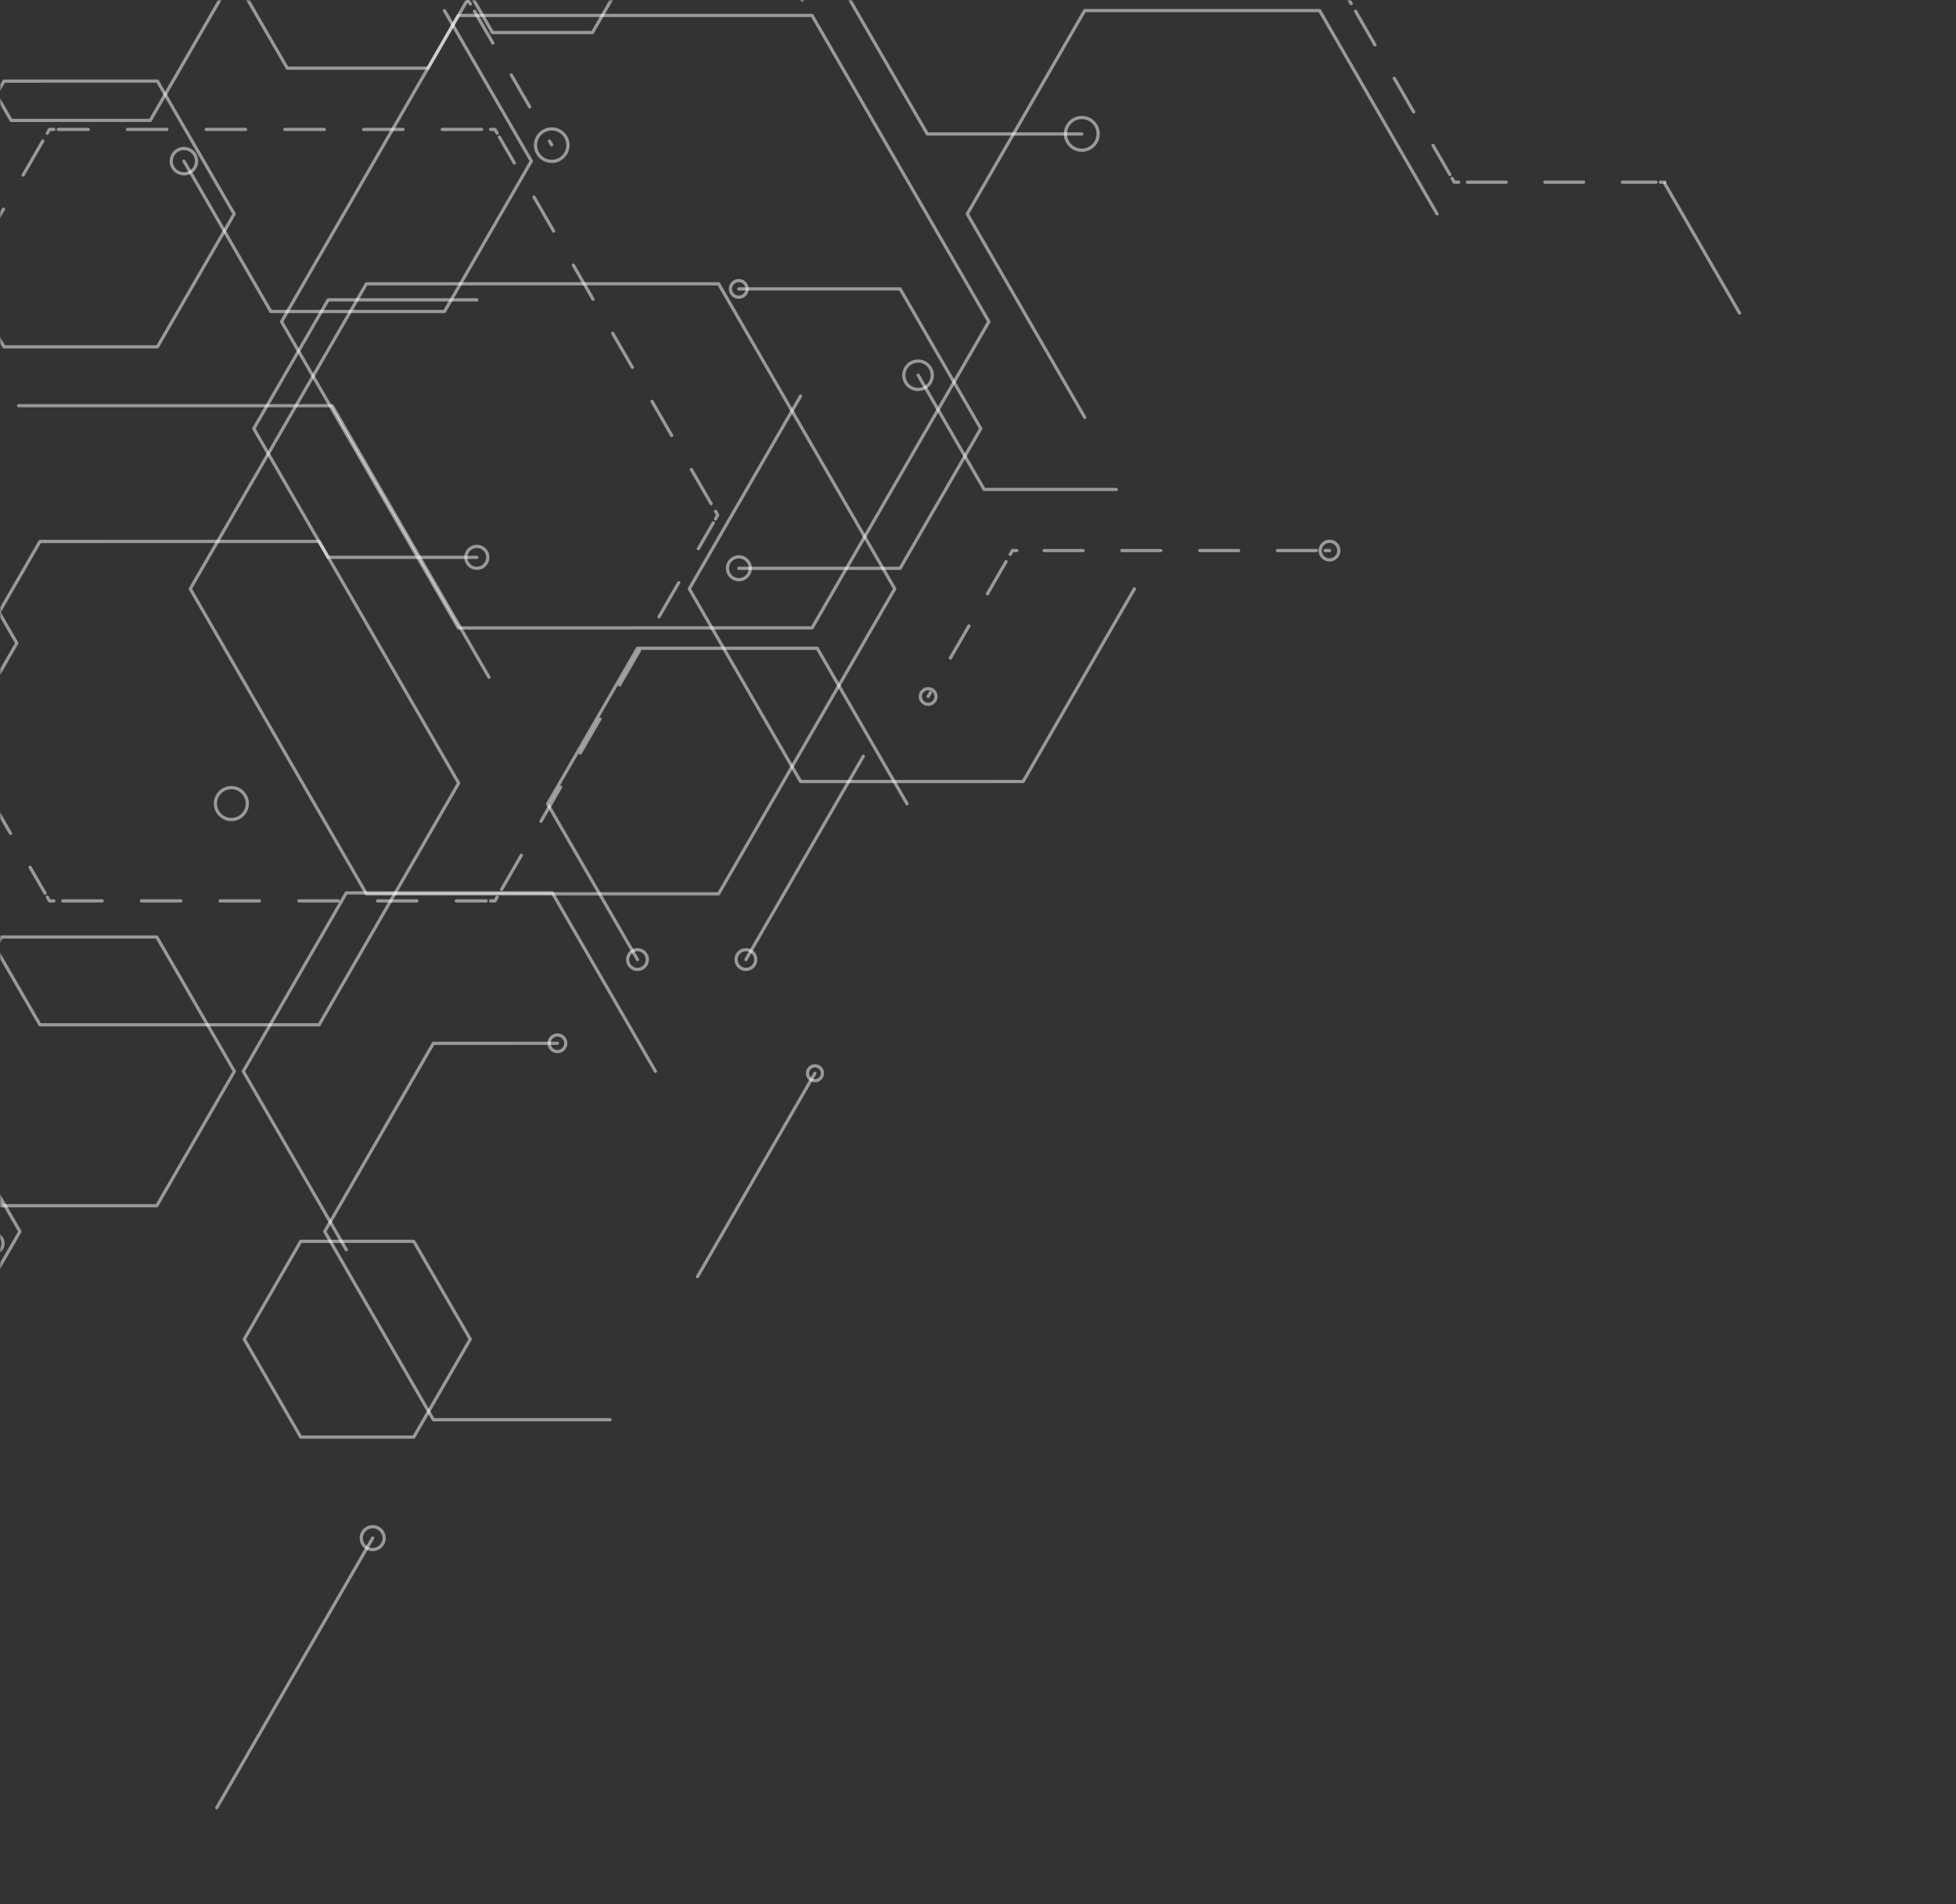 <svg width="606" height="590" viewBox="0 0 606 590" fill="none" xmlns="http://www.w3.org/2000/svg">
<rect x="0" y="0" width="606" height="590" fill="#333333" stroke="none"/>
<mask id="mask0_2137_204" style="mask-type:alpha" maskUnits="userSpaceOnUse" x="0" y="0" width="606" height="590">
<rect width="606" height="590" fill="#D9D9D9"/>
</mask>
<g mask="url(#mask0_2137_204)">
<path d="M417.932 -0.042L418.611 1.133" stroke="white" stroke-opacity="0.5" stroke-linecap="round" stroke-linejoin="round"/>
<path d="M419.971 3.489L449.193 54.094" stroke="white" stroke-opacity="0.5" stroke-linecap="round" stroke-linejoin="round" stroke-dasharray="12 12"/>
<path d="M449.873 55.272L450.552 56.45L451.911 56.45" stroke="white" stroke-opacity="0.5" stroke-linecap="round" stroke-linejoin="round"/>
<path d="M454.629 56.446L513.067 56.444" stroke="white" stroke-opacity="0.5" stroke-linecap="round" stroke-linejoin="round" stroke-dasharray="12 12"/>
<path d="M514.426 56.444L515.785 56.444" stroke="white" stroke-opacity="0.5" stroke-linecap="round" stroke-linejoin="round"/>
<path d="M515.785 56.917L538.927 96.995" stroke="white" stroke-opacity="0.5" stroke-linecap="round" stroke-linejoin="round"/>
<path d="M287.291 -41.383L263.363 0.069L287.295 41.518L335.158 41.514" stroke="white" stroke-opacity="0.5" stroke-linecap="round" stroke-linejoin="round"/>
<path d="M248.029 122.736L213.555 182.454L248.036 242.17L316.992 242.166L351.464 182.448" stroke="white" stroke-opacity="0.5" stroke-linecap="round" stroke-linejoin="round"/>
<path d="M411.931 170.607L410.572 170.607" stroke="white" stroke-opacity="0.5" stroke-linecap="round" stroke-linejoin="round"/>
<path d="M407.842 170.607L316.394 170.61" stroke="white" stroke-opacity="0.5" stroke-linecap="round" stroke-linejoin="round" stroke-dasharray="12.05 12.05"/>
<path d="M315.028 170.608L313.67 170.608L312.99 171.786" stroke="white" stroke-opacity="0.5" stroke-linecap="round" stroke-linejoin="round"/>
<path d="M311.688 174.042L288.9 213.519" stroke="white" stroke-opacity="0.5" stroke-linecap="round" stroke-linejoin="round" stroke-dasharray="11.5 11.5"/>
<path d="M288.247 214.646L287.568 215.823" stroke="white" stroke-opacity="0.5" stroke-linecap="round" stroke-linejoin="round"/>
<path d="M67.148 560.175L115.462 476.61" stroke="white" stroke-opacity="0.5" stroke-linecap="round" stroke-linejoin="round"/>
<path d="M248.55 0.069L247.87 -1.106" stroke="white" stroke-opacity="0.5" stroke-linecap="round" stroke-linejoin="round"/>
<path d="M145.716 -1.102L145.036 0.076L145.716 1.254" stroke="white" stroke-opacity="0.5" stroke-linecap="round" stroke-linejoin="round"/>
<path d="M147.007 3.489L169.592 42.603" stroke="white" stroke-opacity="0.5" stroke-linecap="round" stroke-linejoin="round" stroke-dasharray="11.4 11.4"/>
<path d="M170.237 43.72L170.916 44.898" stroke="white" stroke-opacity="0.5" stroke-linecap="round" stroke-linejoin="round"/>
<path d="M183.556 10.083L199.041 -16.741L183.553 -43.563L152.58 -43.561L137.094 -16.737L152.582 10.085L183.556 10.083Z" stroke="white" stroke-opacity="0.5" stroke-linecap="round" stroke-linejoin="round"/>
<path d="M132.606 21.126L154.405 -16.637L132.601 -54.397L88.998 -54.392L67.199 -16.632L89.003 21.128L132.606 21.126Z" stroke="white" stroke-opacity="0.5" stroke-linecap="round" stroke-linejoin="round"/>
<path d="M46.553 37.305L68.101 -0.021L46.548 -37.344L3.45 -37.342L-18.096 -0.016L3.455 37.307L46.553 37.305Z" stroke="white" stroke-opacity="0.5" stroke-linecap="round" stroke-linejoin="round"/>
<path d="M56.992 49.924L83.9 96.525L137.714 96.523L164.618 49.917L137.71 3.315" stroke="white" stroke-opacity="0.5" stroke-linecap="round" stroke-linejoin="round"/>
<path d="M251.594 194.57L306.375 99.675L251.585 4.783L142.011 4.79L87.229 99.687L142.02 194.577L251.594 194.57Z" stroke="white" stroke-opacity="0.5" stroke-linecap="round" stroke-linejoin="round"/>
<path d="M228.886 176.109L278.876 176.107L303.868 132.814L278.871 89.523L228.882 89.526" stroke="white" stroke-opacity="0.5" stroke-linecap="round" stroke-linejoin="round"/>
<path d="M48.778 107.48L72.548 66.307L48.774 25.136L1.232 25.139L-22.537 66.312L1.237 107.485L48.778 107.48Z" stroke="white" stroke-opacity="0.5" stroke-linecap="round" stroke-linejoin="round"/>
<path d="M151.481 209.838L102.908 125.716L5.769 125.718" stroke="white" stroke-opacity="0.5" stroke-linecap="round" stroke-linejoin="round"/>
<path d="M284.445 116.232L304.903 151.665L345.818 151.665" stroke="white" stroke-opacity="0.5" stroke-linecap="round" stroke-linejoin="round"/>
<path d="M222.647 276.965L277.209 182.453L222.638 87.944L113.508 87.951L58.947 182.463L113.517 276.97L222.647 276.965Z" stroke="white" stroke-opacity="0.5" stroke-linecap="round" stroke-linejoin="round"/>
<path d="M267.474 234.332L231.092 297.356" stroke="white" stroke-opacity="0.5" stroke-linecap="round" stroke-linejoin="round"/>
<path d="M216.105 395.592L252.488 332.567" stroke="white" stroke-opacity="0.5" stroke-linecap="round" stroke-linejoin="round"/>
<path d="M445.222 66.293L408.831 3.273L336.06 3.277L299.679 66.302L336.069 129.322" stroke="white" stroke-opacity="0.5" stroke-linecap="round" stroke-linejoin="round"/>
<path d="M281.039 249.112L253.191 200.882L197.497 200.884L169.653 249.118L197.504 297.348" stroke="white" stroke-opacity="0.5" stroke-linecap="round" stroke-linejoin="round"/>
<path d="M147.731 92.913L101.66 92.913L78.624 132.813L101.662 172.711L147.733 172.709" stroke="white" stroke-opacity="0.5" stroke-linecap="round" stroke-linejoin="round"/>
<path d="M-13.596 231.847L5.2 199.284L-13.601 166.725L-51.198 166.727L-69.997 199.288L-51.196 231.849L-13.596 231.847Z" stroke="white" stroke-opacity="0.5" stroke-linecap="round" stroke-linejoin="round"/>
<path d="M151.996 279.161L153.355 279.161L154.034 277.983" stroke="white" stroke-opacity="0.5" stroke-linecap="round" stroke-linejoin="round"/>
<path d="M155.415 275.592L220.989 162.002" stroke="white" stroke-opacity="0.5" stroke-linecap="round" stroke-linejoin="round" stroke-dasharray="12.19 12.19"/>
<path d="M221.68 160.808L222.359 159.632L221.68 158.455" stroke="white" stroke-opacity="0.5" stroke-linecap="round" stroke-linejoin="round"/>
<path d="M220.299 156.063L154.715 42.478" stroke="white" stroke-opacity="0.5" stroke-linecap="round" stroke-linejoin="round" stroke-dasharray="12.19 12.19"/>
<path d="M154.024 41.282L153.345 40.106L151.986 40.106" stroke="white" stroke-opacity="0.5" stroke-linecap="round" stroke-linejoin="round"/>
<path d="M149.226 40.106L18.065 40.111" stroke="white" stroke-opacity="0.5" stroke-linecap="round" stroke-linejoin="round" stroke-dasharray="12.19 12.19"/>
<path d="M16.686 40.113L15.328 40.113L14.648 41.29" stroke="white" stroke-opacity="0.5" stroke-linecap="round" stroke-linejoin="round"/>
<path d="M13.267 43.681L-52.308 157.27" stroke="white" stroke-opacity="0.5" stroke-linecap="round" stroke-linejoin="round" stroke-dasharray="12.19 12.19"/>
<path d="M-51.617 163.211L13.967 276.795" stroke="white" stroke-opacity="0.5" stroke-linecap="round" stroke-linejoin="round" stroke-dasharray="12.19 12.19"/>
<path d="M14.657 277.991L15.336 279.167L16.695 279.167" stroke="white" stroke-opacity="0.5" stroke-linecap="round" stroke-linejoin="round"/>
<path d="M19.456 279.166L150.614 279.162" stroke="white" stroke-opacity="0.5" stroke-linecap="round" stroke-linejoin="round" stroke-dasharray="12.19 12.19"/>
<path d="M98.865 317.561L142.099 242.667L98.858 167.778L12.381 167.783L-30.855 242.676L12.388 317.565L98.865 317.561Z" stroke="white" stroke-opacity="0.5" stroke-linecap="round" stroke-linejoin="round"/>
<path d="M203.058 331.972L171.131 276.684L107.289 276.688L75.369 331.981L107.293 387.27" stroke="white" stroke-opacity="0.5" stroke-linecap="round" stroke-linejoin="round"/>
<path d="M172.708 323.288L134.268 323.293L100.595 381.618L134.272 439.941L188.983 439.939" stroke="white" stroke-opacity="0.5" stroke-linecap="round" stroke-linejoin="round"/>
<path d="M128.192 445.317L145.702 414.987L128.19 384.659L93.167 384.661L75.66 414.991L93.172 445.319L128.192 445.317Z" stroke="white" stroke-opacity="0.5" stroke-linecap="round" stroke-linejoin="round"/>
<path d="M48.583 373.623L72.622 331.981L48.579 290.344L0.496 290.346L-23.541 331.986L0.501 373.625L48.583 373.623Z" stroke="white" stroke-opacity="0.5" stroke-linecap="round" stroke-linejoin="round"/>
<path d="M-27.537 440.026L6.177 381.624L-27.544 323.226L-94.98 323.231L-128.693 381.631L-94.971 440.029L-27.537 440.026Z" stroke="white" stroke-opacity="0.5" stroke-linecap="round" stroke-linejoin="round"/>
<path d="M229.741 300.076C231.252 300.824 233.083 300.205 233.831 298.694C234.579 297.183 233.96 295.352 232.449 294.604C230.938 293.856 229.107 294.475 228.359 295.986C227.611 297.497 228.23 299.328 229.741 300.076Z" stroke="white" stroke-opacity="0.5" stroke-linecap="round" stroke-linejoin="round"/>
<path d="M225.43 176.722C225.777 178.646 227.617 179.925 229.541 179.578C231.465 179.231 232.743 177.39 232.397 175.466C232.05 173.542 230.209 172.264 228.285 172.611C226.361 172.958 225.083 174.799 225.43 176.722Z" stroke="white" stroke-opacity="0.5" stroke-linecap="round" stroke-linejoin="round"/>
<path d="M145.325 175.114C146.654 176.442 148.807 176.442 150.136 175.114C151.464 173.785 151.464 171.632 150.136 170.303C148.807 168.975 146.654 168.975 145.325 170.303C143.997 171.632 143.997 173.785 145.325 175.114Z" stroke="white" stroke-opacity="0.5" stroke-linecap="round" stroke-linejoin="round"/>
<path d="M115.138 480.152C117.088 480.335 118.817 478.903 119 476.953C119.183 475.003 117.75 473.274 115.8 473.091C113.85 472.908 112.121 474.34 111.938 476.29C111.755 478.24 113.188 479.969 115.138 480.152Z" stroke="white" stroke-opacity="0.5" stroke-linecap="round" stroke-linejoin="round"/>
<path d="M409.252 171.762C409.883 173.231 411.586 173.909 413.054 173.277C414.522 172.645 415.2 170.943 414.569 169.475C413.937 168.006 412.235 167.328 410.766 167.96C409.298 168.592 408.62 170.294 409.252 171.762Z" stroke="white" stroke-opacity="0.5" stroke-linecap="round" stroke-linejoin="round"/>
<path d="M170.158 49.945C172.9 50.375 175.471 48.5 175.901 45.758C176.331 43.017 174.457 40.446 171.715 40.016C168.973 39.586 166.402 41.46 165.972 44.202C165.542 46.944 167.416 49.515 170.158 49.945Z" stroke="white" stroke-opacity="0.5" stroke-linecap="round" stroke-linejoin="round"/>
<path d="M334.405 46.492C337.171 46.907 339.751 45.001 340.167 42.234C340.582 39.467 338.676 36.888 335.909 36.472C333.142 36.056 330.563 37.963 330.147 40.73C329.732 43.496 331.638 46.076 334.405 46.492Z" stroke="white" stroke-opacity="0.5" stroke-linecap="round" stroke-linejoin="round"/>
<path d="M228.88 92.106C228.195 92.106 227.539 91.834 227.056 91.351C226.572 90.867 226.3 90.211 226.3 89.527C226.3 89.188 226.366 88.852 226.496 88.539C226.625 88.226 226.815 87.942 227.055 87.702C227.295 87.463 227.579 87.272 227.892 87.143C228.205 87.013 228.541 86.947 228.88 86.947C229.218 86.947 229.554 87.013 229.867 87.143C230.18 87.272 230.465 87.463 230.704 87.702C230.944 87.942 231.134 88.226 231.263 88.539C231.393 88.852 231.459 89.188 231.459 89.527C231.459 90.211 231.187 90.867 230.703 91.351C230.22 91.834 229.564 92.106 228.88 92.106V92.106Z" stroke="white" stroke-opacity="0.5" stroke-linecap="round" stroke-linejoin="round"/>
<path d="M287.567 218.245C287.249 218.245 286.934 218.183 286.64 218.061C286.346 217.94 286.079 217.762 285.854 217.537C285.629 217.312 285.45 217.045 285.328 216.751C285.207 216.457 285.144 216.142 285.144 215.824C285.144 215.181 285.399 214.565 285.854 214.111C286.308 213.656 286.924 213.401 287.567 213.401C288.21 213.401 288.826 213.656 289.28 214.111C289.735 214.565 289.99 215.181 289.99 215.824C289.99 216.142 289.928 216.457 289.806 216.751C289.684 217.045 289.505 217.312 289.28 217.537C289.055 217.762 288.788 217.94 288.494 218.061C288.2 218.183 287.885 218.245 287.567 218.245Z" stroke="white" stroke-opacity="0.5" stroke-linecap="round" stroke-linejoin="round"/>
<path d="M172.708 325.862C172.37 325.862 172.035 325.795 171.722 325.666C171.409 325.536 171.125 325.346 170.886 325.107C170.647 324.868 170.457 324.584 170.327 324.271C170.198 323.958 170.131 323.623 170.131 323.285C170.132 322.602 170.404 321.947 170.887 321.464C171.37 320.981 172.025 320.71 172.708 320.71C173.391 320.71 174.046 320.981 174.529 321.464C175.012 321.947 175.283 322.602 175.283 323.285C175.283 323.623 175.217 323.958 175.088 324.271C174.959 324.584 174.769 324.868 174.53 325.107C174.291 325.346 174.007 325.536 173.694 325.666C173.382 325.795 173.047 325.862 172.708 325.862V325.862Z" stroke="white" stroke-opacity="0.5" stroke-linecap="round" stroke-linejoin="round"/>
<path d="M-2.718 388.365C-1.036 388.673 0.577 387.559 0.885 385.877C1.192 384.195 0.079 382.582 -1.603 382.275C-3.285 381.967 -4.898 383.081 -5.206 384.762C-5.513 386.444 -4.4 388.057 -2.718 388.365Z" stroke="white" stroke-opacity="0.5" stroke-linecap="round" stroke-linejoin="round"/>
<path d="M281.942 119.915C283.95 121.288 286.691 120.774 288.064 118.766C289.437 116.758 288.923 114.017 286.915 112.643C284.907 111.27 282.166 111.784 280.793 113.792C279.419 115.8 279.934 118.541 281.942 119.915Z" stroke="white" stroke-opacity="0.5" stroke-linecap="round" stroke-linejoin="round"/>
<path d="M68.186 252.5C70.116 254.43 73.245 254.43 75.175 252.5C77.105 250.571 77.105 247.442 75.175 245.512C73.245 243.582 70.116 243.582 68.186 245.512C66.257 247.442 66.257 250.571 68.186 252.5Z" stroke="white" stroke-opacity="0.5" stroke-linecap="round" stroke-linejoin="round"/>
<path d="M252.486 334.882C251.875 334.879 251.29 334.634 250.858 334.202C250.426 333.769 250.183 333.183 250.181 332.572C250.182 331.958 250.426 331.37 250.859 330.936C251.293 330.502 251.882 330.258 252.495 330.257C253.108 330.26 253.694 330.505 254.126 330.938C254.558 331.372 254.801 331.96 254.801 332.572C254.8 333.185 254.555 333.772 254.121 334.205C253.687 334.638 253.099 334.882 252.486 334.882V334.882Z" stroke="white" stroke-opacity="0.5" stroke-linecap="round" stroke-linejoin="round"/>
<path d="M194.672 298.523C195.319 300.084 197.108 300.825 198.669 300.179C200.23 299.532 200.972 297.742 200.325 296.181C199.678 294.62 197.889 293.879 196.328 294.525C194.767 295.172 194.025 296.962 194.672 298.523Z" stroke="white" stroke-opacity="0.5" stroke-linecap="round" stroke-linejoin="round"/>
<path d="M53.458 51.672C54.413 53.618 56.765 54.42 58.71 53.464C60.656 52.509 61.458 50.157 60.503 48.212C59.547 46.266 57.195 45.464 55.25 46.419C53.304 47.375 52.502 49.727 53.458 51.672Z" stroke="white" stroke-opacity="0.5" stroke-linecap="round" stroke-linejoin="round"/>
</g>
</svg>
